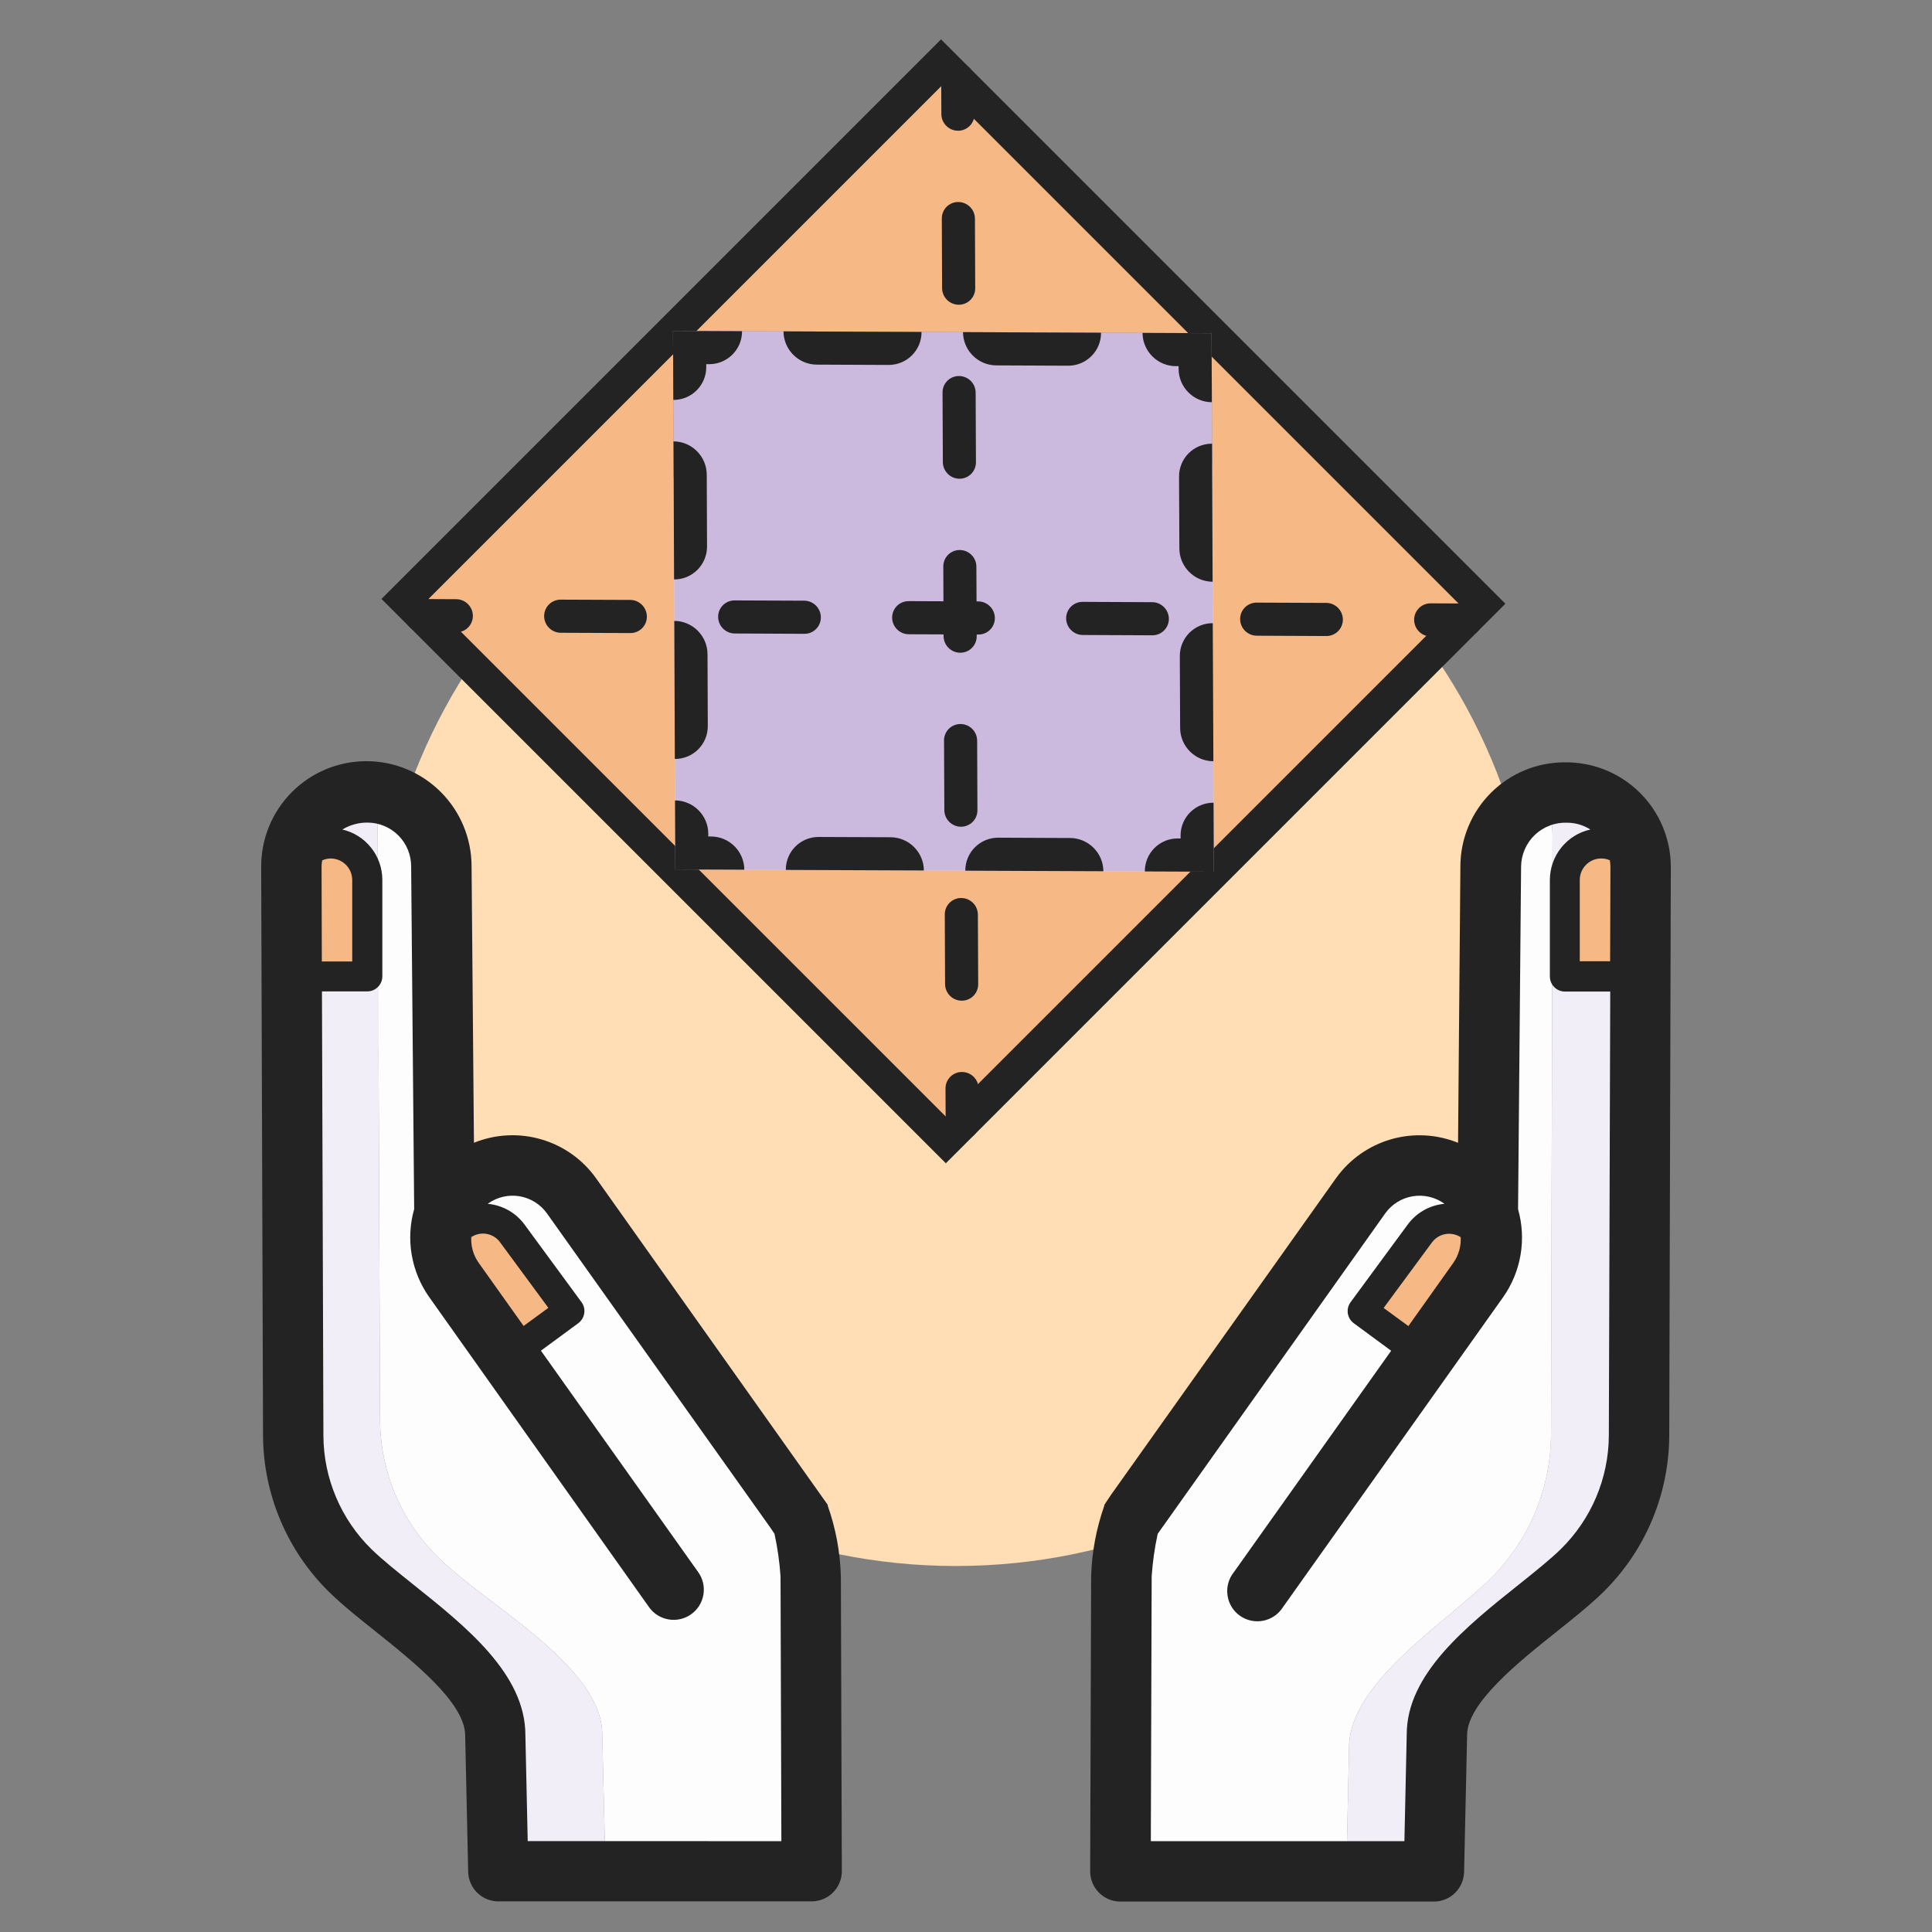 <svg width="48" height="48" viewBox="0 0 48 48" fill="none" xmlns="http://www.w3.org/2000/svg">
<rect x="0" y="0" width="48" height="48" fill="#808080" stroke="none"/>
<path d="M23.749 38.907C31.721 38.907 38.184 32.444 38.184 24.471C38.184 16.499 31.721 10.036 23.749 10.036C15.776 10.036 9.313 16.499 9.313 24.471C9.313 32.444 15.776 38.907 23.749 38.907Z" fill="#FFDDB5"/>
<path d="M40.763 21.525L40.718 35.67C40.715 36.297 40.587 36.916 40.343 37.493C40.098 38.07 39.741 38.592 39.293 39.03C38.175 40.117 35.693 41.542 35.693 43.102L35.625 46.492H33.45L33.518 43.417C33.518 41.775 35.993 40.282 37.11 39.142C38.023 38.196 38.534 36.933 38.535 35.617L38.573 20.767C38.574 20.453 38.502 20.142 38.363 19.86L38.34 19.77C38.51 19.716 38.687 19.688 38.865 19.688H38.933C39.173 19.688 39.412 19.736 39.634 19.828C39.856 19.921 40.058 20.057 40.228 20.227C40.398 20.398 40.533 20.6 40.624 20.823C40.716 21.046 40.763 21.284 40.763 21.525ZM40.688 24.255V21.863C40.688 21.622 40.592 21.391 40.422 21.221C40.252 21.051 40.021 20.955 39.78 20.955C39.539 20.955 39.309 21.051 39.139 21.221C38.968 21.391 38.873 21.622 38.873 21.863V24.255H40.688Z" fill="#F2EEF7"/>
<path d="M40.688 21.863V24.255H38.873V21.863C38.873 21.622 38.968 21.391 39.138 21.221C39.309 21.051 39.539 20.955 39.78 20.955C40.021 20.955 40.252 21.051 40.422 21.221C40.592 21.391 40.688 21.622 40.688 21.863Z" fill="#F6B884"/>
<path d="M36.938 30.119L36.96 30.112L37.035 21.524C37.036 21.131 37.164 20.748 37.399 20.432C37.633 20.116 37.963 19.884 38.34 19.77L38.362 19.86C38.502 20.142 38.574 20.452 38.572 20.767L38.535 35.617C38.534 36.932 38.023 38.196 37.11 39.142C35.992 40.282 33.517 41.775 33.517 43.417L33.45 46.492H27.832L27.855 39.164C27.884 38.707 27.951 38.253 28.058 37.807L28.223 37.559L33.803 29.707C34.081 29.321 34.5 29.061 34.969 28.982C35.438 28.904 35.919 29.013 36.307 29.287C36.599 29.492 36.819 29.783 36.938 30.119ZM36.735 31.717C36.85 31.563 36.913 31.377 36.915 31.184C36.913 31.041 36.879 30.901 36.814 30.773C36.749 30.645 36.655 30.535 36.54 30.45C36.444 30.378 36.335 30.327 36.22 30.298C36.104 30.269 35.983 30.264 35.865 30.282C35.748 30.3 35.634 30.341 35.532 30.404C35.431 30.466 35.342 30.548 35.273 30.645L33.855 32.572L35.318 33.652L36.735 31.717Z" fill="#FDFDFD"/>
<path d="M36.915 31.185C36.913 31.377 36.85 31.563 36.735 31.717L35.318 33.652L33.855 32.572L35.273 30.645C35.342 30.548 35.431 30.466 35.532 30.404C35.634 30.341 35.748 30.3 35.865 30.282C35.983 30.264 36.104 30.269 36.22 30.298C36.335 30.327 36.444 30.378 36.54 30.45C36.655 30.535 36.749 30.646 36.814 30.773C36.879 30.901 36.913 31.042 36.915 31.185Z" fill="#F6B884"/>
<path d="M11.062 30.12C11.181 29.784 11.401 29.492 11.692 29.287C12.081 29.014 12.562 28.904 13.031 28.983C13.5 29.061 13.919 29.322 14.197 29.707L19.777 37.56L19.942 37.807C20.049 38.253 20.116 38.708 20.145 39.165L20.167 46.492H15.045L14.962 43.087C14.962 41.445 12.232 39.952 11.002 38.805C10.514 38.356 10.123 37.812 9.854 37.205C9.586 36.599 9.446 35.943 9.442 35.28L9.382 20.43C9.384 20.19 9.432 19.953 9.525 19.732C9.932 19.825 10.296 20.052 10.557 20.378C10.819 20.703 10.963 21.107 10.965 21.525L11.04 30.112L11.062 30.12ZM14.145 32.572L12.727 30.645C12.658 30.548 12.569 30.466 12.467 30.404C12.366 30.342 12.252 30.3 12.134 30.282C12.016 30.264 11.896 30.269 11.78 30.298C11.664 30.327 11.556 30.379 11.46 30.45C11.345 30.535 11.251 30.646 11.186 30.773C11.121 30.901 11.086 31.042 11.085 31.185C11.087 31.377 11.15 31.563 11.265 31.717L12.682 33.652L14.145 32.572Z" fill="#FDFDFD"/>
<path d="M14.962 43.087L15.045 46.492H12.375L12.307 43.102C12.307 41.542 9.825 40.117 8.707 39.03C8.259 38.592 7.902 38.07 7.657 37.493C7.413 36.916 7.285 36.297 7.282 35.67L7.237 21.525C7.237 21.284 7.284 21.046 7.375 20.823C7.467 20.6 7.602 20.398 7.772 20.227C7.942 20.057 8.144 19.921 8.366 19.828C8.588 19.736 8.826 19.688 9.067 19.688H9.135C9.266 19.687 9.397 19.702 9.525 19.733C9.432 19.953 9.384 20.19 9.382 20.43L9.442 35.28C9.446 35.943 9.586 36.599 9.854 37.205C10.123 37.812 10.514 38.356 11.002 38.805C12.232 39.953 14.962 41.445 14.962 43.087ZM9.127 24.255V21.863C9.127 21.622 9.032 21.391 8.862 21.221C8.691 21.051 8.46 20.955 8.22 20.955C7.979 20.955 7.748 21.051 7.578 21.221C7.408 21.391 7.312 21.622 7.312 21.863V24.255H9.127Z" fill="#F2EEF7"/>
<path d="M12.727 30.645L14.145 32.573L12.682 33.653L11.265 31.718C11.15 31.564 11.087 31.377 11.085 31.185C11.087 31.042 11.121 30.901 11.186 30.774C11.251 30.646 11.345 30.535 11.46 30.45C11.556 30.379 11.665 30.327 11.78 30.298C11.896 30.27 12.017 30.264 12.135 30.282C12.252 30.3 12.366 30.342 12.467 30.404C12.569 30.466 12.658 30.548 12.727 30.645ZM9.127 21.863V24.255H7.312V21.863C7.312 21.622 7.408 21.391 7.578 21.221C7.748 21.051 7.979 20.955 8.22 20.955C8.461 20.955 8.692 21.051 8.862 21.221C9.032 21.391 9.127 21.622 9.127 21.863Z" fill="#F6B884"/>
<path d="M38.868 18.94C38.184 18.941 37.527 19.213 37.043 19.696C36.559 20.179 36.285 20.835 36.283 21.519L36.225 28.393C35.693 28.177 35.105 28.147 34.554 28.307C34.003 28.468 33.522 28.809 33.19 29.276L27.594 37.151L27.432 37.396L27.439 37.401C27.238 37.968 27.126 38.562 27.109 39.163L27.085 46.494C27.085 46.693 27.164 46.884 27.305 47.024C27.446 47.165 27.636 47.244 27.835 47.244H35.625C35.821 47.244 36.009 47.167 36.149 47.03C36.289 46.893 36.37 46.706 36.375 46.51L36.45 43.105C36.45 42.313 37.734 41.288 38.672 40.54C39.099 40.2 39.502 39.877 39.822 39.565C40.341 39.058 40.754 38.453 41.037 37.785C41.32 37.117 41.468 36.399 41.472 35.674L41.511 21.525C41.509 21.181 41.438 20.841 41.304 20.525C41.17 20.208 40.974 19.922 40.728 19.681C40.483 19.441 40.192 19.252 39.872 19.124C39.553 18.997 39.212 18.935 38.868 18.94ZM39.782 21.328C39.856 21.328 39.928 21.343 39.996 21.373C40.004 21.423 40.009 21.473 40.011 21.523L40.003 23.882H39.249V21.857C39.25 21.716 39.307 21.582 39.407 21.483C39.506 21.384 39.641 21.328 39.782 21.328ZM36.291 30.738C36.302 30.96 36.241 31.179 36.116 31.363L34.991 32.946L34.376 32.496L35.576 30.868C35.657 30.759 35.775 30.685 35.908 30.661C36.041 30.637 36.178 30.665 36.291 30.738ZM38.775 38.49C38.507 38.751 38.133 39.05 37.736 39.367C36.43 40.409 34.95 41.59 34.95 43.088L34.892 45.743H28.592L28.613 39.163C28.637 38.807 28.687 38.454 28.763 38.107L34.418 30.143C34.58 29.918 34.824 29.767 35.097 29.721C35.371 29.676 35.651 29.74 35.877 29.9L35.885 29.908C35.706 29.925 35.532 29.979 35.376 30.067C35.219 30.156 35.083 30.276 34.976 30.421L33.556 32.351C33.526 32.391 33.505 32.436 33.493 32.484C33.481 32.532 33.479 32.581 33.486 32.63C33.494 32.679 33.511 32.726 33.536 32.768C33.562 32.81 33.595 32.847 33.635 32.876L34.563 33.559L30.654 39.062C30.59 39.142 30.543 39.234 30.516 39.332C30.489 39.431 30.482 39.534 30.497 39.635C30.511 39.736 30.545 39.833 30.598 39.92C30.651 40.008 30.722 40.083 30.805 40.142C30.888 40.202 30.983 40.243 31.083 40.264C31.183 40.286 31.286 40.286 31.386 40.266C31.486 40.246 31.581 40.206 31.665 40.148C31.749 40.09 31.82 40.016 31.875 39.929L37.341 32.233C37.563 31.92 37.712 31.56 37.777 31.181C37.842 30.802 37.821 30.413 37.716 30.043L37.791 21.526C37.793 21.378 37.825 21.233 37.884 21.098C37.943 20.963 38.029 20.841 38.136 20.74C38.243 20.639 38.369 20.56 38.508 20.509C38.645 20.457 38.792 20.434 38.94 20.44C39.143 20.441 39.341 20.5 39.512 20.609C39.227 20.672 38.972 20.831 38.79 21.058C38.607 21.285 38.507 21.568 38.506 21.86V24.26C38.506 24.36 38.546 24.455 38.616 24.525C38.686 24.596 38.782 24.635 38.881 24.635H40.006L39.971 35.671C39.968 36.197 39.86 36.717 39.655 37.2C39.45 37.684 39.15 38.122 38.775 38.49ZM20.561 37.398L20.569 37.393L14.812 29.278C14.48 28.81 13.999 28.467 13.447 28.307C12.896 28.146 12.307 28.176 11.775 28.392L11.716 21.525C11.716 20.832 11.441 20.167 10.951 19.677C10.46 19.186 9.796 18.911 9.103 18.911C8.409 18.911 7.744 19.186 7.254 19.677C6.764 20.167 6.489 20.832 6.489 21.525L6.535 35.669C6.539 36.395 6.687 37.112 6.97 37.78C7.253 38.448 7.666 39.053 8.185 39.561C8.506 39.874 8.908 40.196 9.335 40.536C10.273 41.286 11.557 42.309 11.557 43.117L11.632 46.506C11.637 46.702 11.717 46.889 11.858 47.026C11.998 47.163 12.186 47.239 12.382 47.239H20.165C20.364 47.239 20.555 47.16 20.695 47.02C20.836 46.879 20.915 46.688 20.915 46.489L20.891 39.161C20.874 38.56 20.763 37.965 20.561 37.398ZM11.883 31.361C11.758 31.177 11.697 30.958 11.708 30.736C11.821 30.661 11.958 30.632 12.092 30.656C12.225 30.68 12.345 30.754 12.424 30.864L13.624 32.493L13.009 32.943L11.883 31.361ZM7.989 21.525C7.99 21.475 7.996 21.424 8.005 21.375C8.071 21.345 8.144 21.329 8.218 21.329C8.359 21.329 8.494 21.386 8.594 21.485C8.694 21.585 8.75 21.72 8.751 21.862V23.887H7.996L7.989 21.525ZM13.111 45.742L13.053 43.104C13.053 41.59 11.573 40.408 10.267 39.366C9.871 39.049 9.496 38.75 9.229 38.489C8.853 38.121 8.554 37.682 8.349 37.198C8.144 36.714 8.037 36.194 8.035 35.668L7.999 24.631H9.124C9.224 24.631 9.319 24.592 9.389 24.521C9.46 24.451 9.499 24.356 9.499 24.256V21.856C9.498 21.567 9.4 21.286 9.219 21.06C9.039 20.833 8.787 20.674 8.505 20.609C8.693 20.495 8.91 20.435 9.13 20.437C9.273 20.437 9.415 20.466 9.547 20.521C9.678 20.576 9.798 20.656 9.899 20.758C10 20.859 10.079 20.98 10.134 21.112C10.188 21.244 10.215 21.386 10.215 21.529L10.29 30.04C10.185 30.409 10.164 30.798 10.229 31.176C10.294 31.555 10.443 31.915 10.665 32.228L16.125 39.929C16.182 40.01 16.254 40.078 16.337 40.13C16.421 40.182 16.514 40.218 16.611 40.234C16.708 40.251 16.808 40.248 16.904 40.226C17 40.204 17.09 40.163 17.171 40.106C17.251 40.05 17.319 39.977 17.372 39.894C17.424 39.81 17.459 39.717 17.476 39.62C17.492 39.523 17.49 39.424 17.468 39.328C17.446 39.232 17.405 39.141 17.348 39.061L13.439 33.557L14.367 32.875C14.406 32.845 14.44 32.809 14.466 32.766C14.491 32.724 14.508 32.677 14.515 32.629C14.523 32.58 14.521 32.53 14.509 32.482C14.497 32.434 14.476 32.389 14.446 32.35L13.029 30.42C12.922 30.276 12.786 30.155 12.629 30.067C12.473 29.98 12.299 29.925 12.12 29.909C12.12 29.909 12.127 29.901 12.131 29.898C12.357 29.739 12.637 29.675 12.91 29.721C13.183 29.768 13.427 29.92 13.588 30.145L19.155 37.976L19.242 38.107C19.318 38.455 19.368 38.809 19.392 39.165L19.413 45.743L13.111 45.742Z" fill="#232323"/>
<path fill-rule="evenodd" clip-rule="evenodd" d="M30.101 8.278L23.382 1.56L16.721 8.221L10.059 14.883L16.778 21.601L23.496 28.319L30.158 21.658L36.819 14.996L30.101 8.278ZM30.101 8.278L16.721 8.221L16.778 21.601L30.158 21.658L30.101 8.278Z" fill="#F6B884"/>
<path fill-rule="evenodd" clip-rule="evenodd" d="M23.38 0.978L37.401 14.999L23.499 28.901L9.478 14.88L23.38 0.978ZM23.385 2.141L10.641 14.885L23.494 27.737L36.238 14.994L23.385 2.141Z" fill="#232323"/>
<path d="M30.101 8.278L30.158 21.658L16.778 21.601L16.721 8.221L30.101 8.278Z" fill="#CCBADE"/>
<path fill-rule="evenodd" clip-rule="evenodd" d="M30.101 8.278L28.386 8.271C28.388 8.725 28.758 9.095 29.212 9.097L29.282 9.097L29.282 9.167C29.284 9.621 29.654 9.991 30.108 9.993L30.101 8.278ZM30.113 11.023C29.658 11.021 29.291 11.388 29.293 11.842L29.301 13.627C29.303 14.081 29.673 14.451 30.127 14.453L30.113 11.023ZM30.131 15.483C29.677 15.481 29.31 15.848 29.312 16.302L29.32 18.087C29.322 18.541 29.692 18.911 30.146 18.913L30.131 15.483ZM30.151 19.943C29.696 19.941 29.329 20.308 29.331 20.762L29.332 20.832L29.262 20.831C28.808 20.829 28.441 21.196 28.443 21.651L30.158 21.658L30.151 19.943ZM27.413 21.646C27.411 21.192 27.041 20.822 26.586 20.82L24.802 20.812C24.348 20.811 23.981 21.177 23.983 21.632L27.413 21.646ZM22.953 21.627C22.951 21.173 22.581 20.803 22.126 20.801L20.342 20.794C19.888 20.791 19.521 21.158 19.523 21.613L22.953 21.627ZM18.492 21.608C18.491 21.154 18.121 20.784 17.666 20.782L17.597 20.782L17.597 20.712C17.595 20.258 17.225 19.888 16.77 19.886L16.778 21.601L18.492 21.608ZM16.766 18.856C17.221 18.858 17.587 18.491 17.585 18.037L17.578 16.253C17.576 15.798 17.206 15.428 16.752 15.426L16.766 18.856ZM16.747 14.396C17.201 14.398 17.568 14.031 17.566 13.576L17.559 11.793C17.557 11.338 17.187 10.968 16.733 10.966L16.747 14.396ZM16.728 9.936C17.183 9.938 17.549 9.571 17.547 9.117L17.547 9.047L17.616 9.048C18.071 9.049 18.438 8.683 18.436 8.228L16.721 8.221L16.728 9.936ZM19.466 8.233C19.468 8.687 19.838 9.057 20.292 9.059L22.076 9.067C22.531 9.068 22.898 8.702 22.895 8.247L19.466 8.233ZM23.926 8.252C23.928 8.706 24.298 9.076 24.752 9.078L26.536 9.086C26.991 9.087 27.357 8.721 27.355 8.266L23.926 8.252Z" fill="#232323"/>
<path fill-rule="evenodd" clip-rule="evenodd" d="M23.794 1.561C24.021 1.562 24.206 1.747 24.207 1.974L24.21 2.838C24.212 3.066 24.028 3.249 23.801 3.248C23.574 3.247 23.389 3.062 23.388 2.835L23.384 1.97C23.383 1.743 23.567 1.56 23.794 1.561ZM23.808 5.019C24.036 5.02 24.221 5.205 24.222 5.432L24.229 7.161C24.23 7.388 24.047 7.572 23.819 7.571C23.592 7.57 23.407 7.385 23.406 7.158L23.399 5.429C23.398 5.201 23.581 5.018 23.808 5.019ZM23.827 9.342C24.054 9.343 24.239 9.528 24.24 9.755L24.247 11.484C24.248 11.711 24.065 11.895 23.838 11.894C23.611 11.893 23.426 11.708 23.425 11.481L23.417 9.752C23.416 9.524 23.6 9.341 23.827 9.342ZM23.845 13.665C24.073 13.666 24.257 13.851 24.258 14.078L24.266 15.807C24.267 16.034 24.083 16.218 23.856 16.217C23.629 16.216 23.444 16.031 23.443 15.803L23.436 14.074C23.435 13.847 23.618 13.664 23.845 13.665ZM23.864 17.988C24.091 17.989 24.276 18.174 24.277 18.401L24.284 20.13C24.285 20.357 24.102 20.54 23.875 20.54C23.647 20.538 23.462 20.354 23.462 20.126L23.454 18.397C23.453 18.17 23.637 17.987 23.864 17.988ZM23.882 22.311C24.109 22.311 24.294 22.496 24.295 22.724L24.303 24.453C24.303 24.68 24.12 24.863 23.893 24.862C23.666 24.861 23.481 24.676 23.48 24.449L23.473 22.72C23.471 22.493 23.655 22.309 23.882 22.311ZM23.901 26.633C24.128 26.634 24.313 26.819 24.314 27.046L24.317 27.911C24.318 28.138 24.135 28.322 23.908 28.321C23.68 28.32 23.496 28.135 23.495 27.907L23.491 27.043C23.49 26.816 23.673 26.632 23.901 26.633Z" fill="#232323"/>
<path fill-rule="evenodd" clip-rule="evenodd" d="M36.821 15.407C36.822 15.634 36.639 15.818 36.411 15.817L35.547 15.813C35.32 15.812 35.135 15.627 35.134 15.4C35.133 15.173 35.316 14.989 35.543 14.99L36.408 14.994C36.635 14.995 36.82 15.18 36.821 15.407ZM33.363 15.392C33.364 15.62 33.18 15.803 32.953 15.802L31.224 15.794C30.997 15.793 30.812 15.609 30.811 15.381C30.81 15.154 30.993 14.971 31.221 14.972L32.95 14.979C33.177 14.98 33.362 15.165 33.363 15.392ZM29.04 15.374C29.041 15.601 28.857 15.784 28.63 15.784L26.901 15.776C26.674 15.775 26.489 15.59 26.488 15.363C26.487 15.136 26.67 14.952 26.898 14.953L28.627 14.961C28.854 14.962 29.039 15.147 29.04 15.374ZM24.717 15.355C24.718 15.583 24.535 15.766 24.307 15.765L22.578 15.758C22.351 15.757 22.166 15.572 22.165 15.345C22.164 15.117 22.348 14.934 22.575 14.935L24.304 14.942C24.531 14.943 24.716 15.128 24.717 15.355ZM20.394 15.337C20.395 15.564 20.212 15.748 19.985 15.747L18.255 15.739C18.028 15.738 17.843 15.553 17.842 15.326C17.841 15.099 18.025 14.916 18.252 14.917L19.981 14.924C20.208 14.925 20.393 15.11 20.394 15.337ZM16.071 15.319C16.072 15.546 15.889 15.729 15.662 15.728L13.932 15.721C13.705 15.72 13.52 15.535 13.519 15.308C13.518 15.081 13.702 14.897 13.929 14.898L15.658 14.905C15.885 14.906 16.07 15.091 16.071 15.319ZM11.748 15.3C11.749 15.527 11.566 15.711 11.339 15.71L10.474 15.706C10.247 15.705 10.062 15.52 10.061 15.293C10.06 15.066 10.243 14.883 10.471 14.883L11.335 14.887C11.562 14.888 11.747 15.073 11.748 15.3Z" fill="#232323"/>
</svg>
